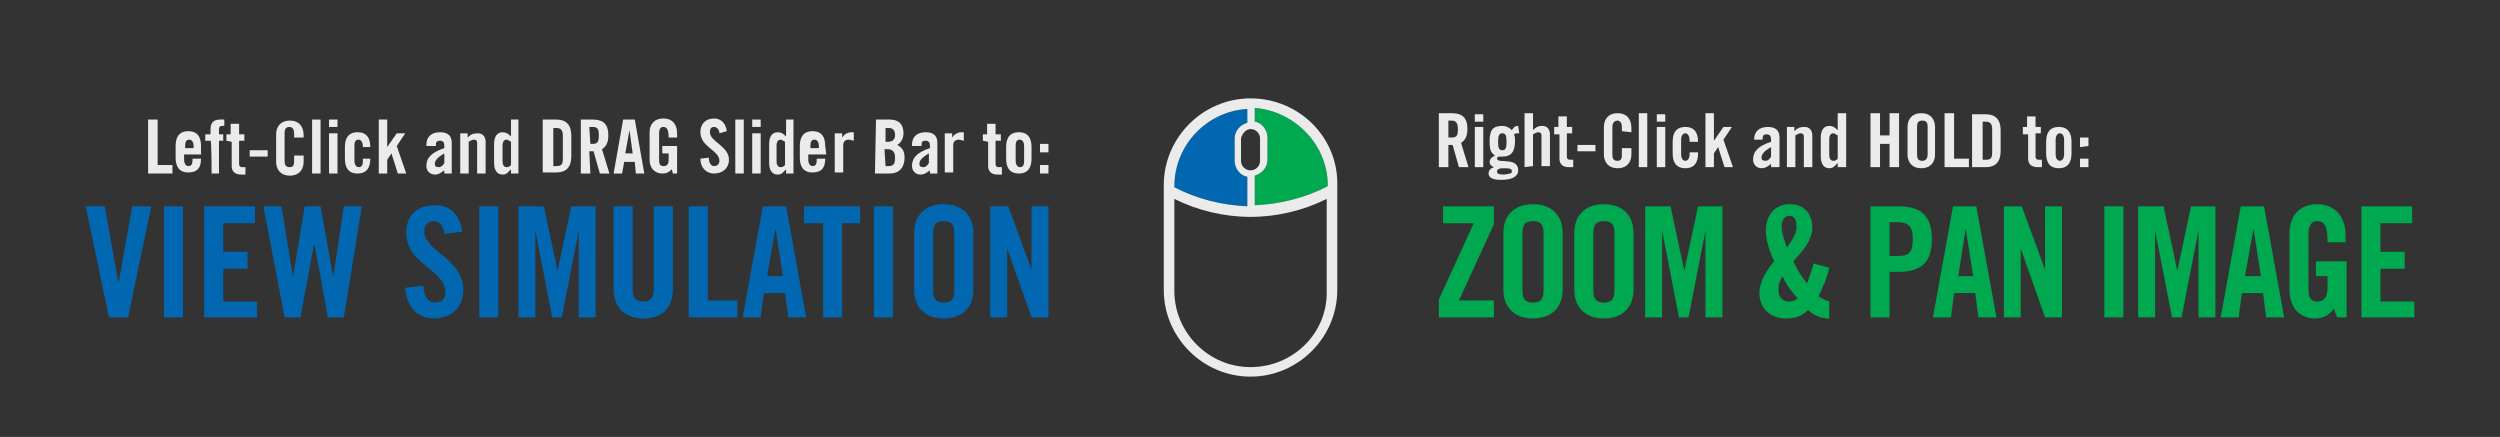 <?xml version="1.0" encoding="utf-8"?>
<!-- Generator: Adobe Illustrator 22.1.0, SVG Export Plug-In . SVG Version: 6.00 Build 0)  -->
<svg version="1.1" id="Layer_1" xmlns="http://www.w3.org/2000/svg" xmlns:xlink="http://www.w3.org/1999/xlink" x="0px" y="0px"
	 viewBox="0 0 236.3 41.3" style="enable-background:new 0 0 236.3 41.3;" xml:space="preserve">
<rect x="0" y="0" width="236.3" height="41.3" fill="#333333" stroke="none"/>
<style type="text/css">
	.st0{fill:#00a84f;}
	.st1{fill:#0167b1;}
	.st2{opacity:0.9;fill:#FFFFFF;enable-background:new    ;}
	.st3{opacity:0.9;enable-background:new    ;}
	.st4{fill:#FFFFFF;}
</style>
<path class="st0" d="M125.5,17.5v0.1c-2.1,1.1-4.5,1.7-6.9,1.8v-2.8c0.7-0.2,1.2-0.8,1.2-1.5V13c0-0.7-0.5-1.4-1.2-1.5v-1.3
	C122.4,10.5,125.5,13.7,125.5,17.5L125.5,17.5z"/>
<path class="st1" d="M117.9,10.3v1.3c-0.7,0.2-1.2,0.8-1.2,1.5v2.1c0,0.7,0.5,1.4,1.2,1.5v2.8c-2.4-0.1-4.8-0.7-6.9-1.8v-0.1
	C111,13.7,114.1,10.5,117.9,10.3L117.9,10.3z"/>
<g>
	<path class="st2" d="M118.2,9.3c-4.5,0-8.2,3.7-8.2,8.2v9.9c0,4.5,3.7,8.2,8.2,8.2s8.2-3.7,8.2-8.2v-9.9
		C126.5,13,122.8,9.3,118.2,9.3L118.2,9.3z M125.5,17.5v0.1c-2.1,1.1-4.5,1.7-6.9,1.8v-2.8c0.7-0.2,1.2-0.8,1.2-1.5V13
		c0-0.7-0.5-1.4-1.2-1.5v-1.3C122.4,10.5,125.5,13.7,125.5,17.5L125.5,17.5z M118.2,12.2c0.5,0,0.9,0.4,0.9,0.9v2.1
		c0,0.5-0.4,0.9-0.9,0.9s-0.9-0.4-0.9-0.9v-2.1C117.4,12.6,117.8,12.2,118.2,12.2L118.2,12.2z M117.9,10.3v1.3
		c-0.7,0.2-1.2,0.8-1.2,1.5v2.1c0,0.7,0.5,1.4,1.2,1.5v2.8c-2.4-0.1-4.8-0.7-6.9-1.8v-0.1C111,13.7,114.1,10.5,117.9,10.3
		L117.9,10.3z M118.2,34.7c-4,0-7.2-3.3-7.2-7.2v-8.7c2.2,1.1,4.7,1.7,7.2,1.7s5-0.6,7.2-1.7v8.7C125.5,31.5,122.2,34.7,118.2,34.7
		L118.2,34.7z"/>
	<g>
		<path class="st1" d="M12.5,19.5h1.8L12.1,30h-1.8L8.1,19.5h1.8l1.3,7.3l0,0L12.5,19.5z"/>
		<path class="st1" d="M15.5,30V19.5h1.8V30H15.5z"/>
		<path class="st1" d="M19.3,30V19.5h4.8v1.6h-3v2.7h2.3v1.6h-2.3v3.1h3.2V30H19.3z"/>
		<path class="st1" d="M28.8,19.5h1.5l1.2,6.7l0,0l1-6.7h1.7L32.5,30H31l-1.3-7l0,0l-1.3,7h-1.5l-2-10.5h1.7l1.1,6.7l0,0L28.8,19.5z
			"/>
		<path class="st1" d="M42,22.1c-0.1-0.9-0.6-1.2-1-1.2c-0.6,0-0.9,0.4-0.9,1c0,1.8,3.7,2.6,3.7,5.5c0,1.7-1.2,2.7-2.8,2.7
			c-1.7,0-2.6-1.3-2.7-2.9L40,27c0.1,1.1,0.5,1.6,1.1,1.6s1-0.3,1-1c0-2.1-3.7-2.6-3.7-5.6c0-1.7,1-2.6,2.8-2.6
			c1.5,0,2.3,1.1,2.5,2.5L42,22.1z"/>
		<path class="st1" d="M45.3,30V19.5h1.8V30H45.3z"/>
		<path class="st1" d="M56.3,19.5V30h-1.6v-8.2l0,0L53.1,30h-0.9l-1.6-8.2l0,0V30H49V19.5h2.4l1.3,6.1l0,0l1.3-6.1H56.3z"/>
		<path class="st1" d="M58,19.5h1.8v7.9c0,0.8,0.3,1.1,1,1.1s1-0.4,1-1.1v-7.9h1.8v7.8c0,1.8-1,2.8-2.8,2.8c-1.7,0-2.8-1-2.8-2.8
			V19.5z"/>
		<path class="st1" d="M65.1,30V19.5h1.8v8.9h2.8V30H65.1z"/>
		<path class="st1" d="M71.9,30h-1.7l1.9-10.5h2.2L76.2,30h-1.7l-0.3-2.3h-2L71.9,30z M72.5,26.1H74l-0.7-4.5l0,0L72.5,26.1z"/>
		<path class="st1" d="M77.8,21.1H76v-1.6h5.3v1.6h-1.7V30h-1.8V21.1z"/>
		<path class="st1" d="M82.6,30V19.5h1.8V30H82.6z"/>
		<path class="st1" d="M86.4,22c0-1.5,0.9-2.7,2.8-2.7S92,20.5,92,22v5.4c0,1.5-0.9,2.7-2.8,2.7s-2.8-1.2-2.8-2.7
			C86.4,27.4,86.4,22,86.4,22z M88.2,27.4c0,0.8,0.2,1.2,1,1.2s1-0.4,1-1.2v-5.3c0-0.8-0.2-1.2-1-1.2s-1,0.4-1,1.2V27.4z"/>
		<path class="st1" d="M93.6,30V19.5h1.7l2.2,6l0,0v-6h1.6V30h-1.6l-2.3-6.5l0,0V30H93.6z"/>
	</g>
	<g>
		<path class="st0" d="M136.4,21.1v-1.6h4.8v1.7l-3.3,7.2h3.3V30H136v-1.7l3.3-7.2C139.3,21.1,136.4,21.1,136.4,21.1z"/>
		<path class="st0" d="M142.1,22c0-1.5,0.9-2.7,2.8-2.7s2.8,1.2,2.8,2.7v5.4c0,1.5-0.9,2.7-2.8,2.7s-2.8-1.2-2.8-2.7V22z
			 M143.9,27.4c0,0.8,0.2,1.2,1,1.2s1-0.4,1-1.2v-5.3c0-0.8-0.2-1.2-1-1.2s-1,0.4-1,1.2V27.4z"/>
		<path class="st0" d="M148.8,22c0-1.5,0.9-2.7,2.8-2.7s2.8,1.2,2.8,2.7v5.4c0,1.5-0.9,2.7-2.8,2.7s-2.8-1.2-2.8-2.7V22z
			 M150.6,27.4c0,0.8,0.2,1.2,1,1.2s1-0.4,1-1.2v-5.3c0-0.8-0.2-1.2-1-1.2s-1,0.4-1,1.2V27.4z"/>
		<path class="st0" d="M162.8,19.5V30h-1.6v-8.2l0,0l-1.6,8.2h-0.9l-1.6-8.2l0,0V30h-1.6V19.5h2.4l1.3,6.1l0,0l1.3-6.1H162.8z"/>
		<path class="st0" d="M172.9,25.3c-0.2,1-0.6,1.8-1,2.7c0.3,0.2,0.6,0.4,1,0.5v1.6c-0.8,0-1.5-0.3-2-0.8c-0.6,0.6-1.2,0.8-2.1,0.8
			c-1.5,0-2.5-1-2.5-2.4c0-1.1,0.7-2.2,1.4-3c-0.4-0.8-0.8-2-0.8-2.9c0-1.4,0.8-2.5,2.3-2.5c1.3,0,2.1,0.9,2.1,2.2s-1,2.3-1.8,3.2
			c0.4,0.8,0.8,1.5,1.3,2.1c0.2-0.6,0.5-1.3,0.6-1.9L172.9,25.3z M169.1,28.5c0.3,0,0.6-0.1,0.8-0.3c-0.6-0.7-1.1-1.3-1.4-2.1
			c-0.3,0.5-0.4,0.7-0.4,1.3C168.1,28,168.4,28.5,169.1,28.5z M168.9,23.4c0.4-0.6,0.9-1.2,0.9-1.9c0-0.8-0.2-1.1-0.7-1.1
			c-0.4,0-0.7,0.4-0.7,1C168.4,22.1,168.7,22.8,168.9,23.4z"/>
		<path class="st0" d="M176.8,30V19.5h2.6c2.2,0,3.2,0.9,3.2,3.1s-1,3.1-3.2,3.1h-0.8V30H176.8z M178.6,24.2h0.7
			c1.2,0,1.5-0.4,1.5-1.6s-0.4-1.6-1.5-1.6h-0.7V24.2z"/>
		<path class="st0" d="M184.4,30h-1.7l1.9-10.5h2.2l1.9,10.5H187l-0.3-2.3h-2L184.4,30z M185.1,26.1h1.4l-0.7-4.5l0,0L185.1,26.1z"
			/>
		<path class="st0" d="M189.4,30V19.5h1.7l2.2,6l0,0v-6h1.6V30h-1.6l-2.3-6.5l0,0V30H189.4z"/>
		<path class="st0" d="M198.9,30V19.5h1.8V30H198.9z"/>
		<path class="st0" d="M209.4,19.5V30h-1.6v-8.2l0,0l-1.6,8.2h-0.9l-1.6-8.2l0,0V30h-1.6V19.5h2.4l1.3,6.1l0,0l1.3-6.1H209.4z"/>
		<path class="st0" d="M211.6,30h-1.7l1.9-10.5h2.2l1.9,10.5h-1.7l-0.3-2.3h-2L211.6,30z M212.2,26.1h1.5l-0.7-4.5l0,0L212.2,26.1z"
			/>
		<path class="st0" d="M218.9,24.7h2.9V30h-0.9l-0.3-0.8c-0.5,0.6-1,0.9-1.8,0.9c-1.4,0-2.4-1-2.4-2.7V22c0-1.5,0.9-2.7,2.6-2.7
			c1.8,0,2.7,1.3,2.7,2.9v0.7H220c0-1.6-0.3-2-1-2c-0.4,0-0.8,0.3-0.8,1.1v5.4c0,0.7,0.2,1.1,0.8,1.1c0.7,0,1-0.4,1-1.4v-1h-1.1
			V24.7z"/>
		<path class="st0" d="M223.2,30V19.5h4.8v1.6h-3v2.7h2.3v1.6H225v3.1h3.2V30H223.2z"/>
	</g>
	<g class="st3">
		<path class="st4" d="M14,16.4v-5.1h0.9v4.3h1.4v0.8H14z"/>
		<path class="st4" d="M19.1,14.6h-1.7v0.5c0,0.4,0.2,0.6,0.4,0.6c0.3,0,0.4-0.2,0.4-0.6V15H19c0,0.8-0.3,1.3-1.2,1.3
			c-0.9,0-1.2-0.6-1.2-1.4v-1.1c0-0.8,0.3-1.4,1.2-1.4S19,13,19,13.8v0.8H19.1z M18.3,14v-0.2c0-0.4-0.2-0.6-0.4-0.6
			c-0.3,0-0.4,0.2-0.4,0.6V14H18.3z"/>
		<path class="st4" d="M19.9,13.3h-0.5v-0.6h0.5v-0.5c0-0.6,0.3-0.9,0.9-0.9h0.4v0.6H21c-0.2,0-0.3,0.1-0.3,0.3v0.5h0.4v0.6h-0.4
			v3.1H20C20,16.4,20,13.3,19.9,13.3z"/>
		<path class="st4" d="M21.4,13.3v-0.6h0.4v-1h0.8v1h0.5v0.6h-0.5v2.2c0,0.2,0.1,0.3,0.3,0.3h0.3v0.7c-0.1,0-0.2,0-0.4,0
			c-0.6,0-0.9-0.3-0.9-0.8v-2.3L21.4,13.3L21.4,13.3z"/>
		<path class="st4" d="M23.6,14.8v-0.6h1.7v0.6H23.6z"/>
		<path class="st4" d="M27.8,13v-0.4c0-0.4-0.2-0.6-0.4-0.6c-0.4,0-0.5,0.2-0.5,0.6v2.6c0,0.4,0.1,0.6,0.5,0.6
			c0.3,0,0.4-0.2,0.4-0.5v-0.6h0.9v0.6c0,0.7-0.4,1.3-1.3,1.3s-1.3-0.6-1.3-1.3v-2.6c0-0.7,0.4-1.3,1.3-1.3s1.3,0.6,1.3,1.4V13H27.8
			z"/>
		<path class="st4" d="M29.5,16.4v-5.1h0.8v5.1H29.5z"/>
		<path class="st4" d="M31.1,12v-0.7h0.8V12H31.1z M31.1,16.4v-3.8h0.8v3.8H31.1z"/>
		<path class="st4" d="M34.3,13.9L34.3,13.9c0-0.5-0.2-0.7-0.4-0.7c-0.3,0-0.4,0.2-0.4,0.6v1.4c0,0.4,0.2,0.6,0.4,0.6
			c0.3,0,0.4-0.2,0.4-0.6V15H35l0,0c0,0.8-0.3,1.4-1.2,1.4s-1.2-0.6-1.2-1.4v-1.1c0-0.8,0.3-1.4,1.2-1.4s1.2,0.6,1.2,1.4H34.3z"/>
		<path class="st4" d="M37.5,13.8l0.9,2.6h-0.8L37,14.5l0,0l-0.4,0.6v1.3h-0.8v-5.1h0.8v2.6l0,0l0.9-1.3h0.8L37.5,13.8z"/>
		<path class="st4" d="M40.3,13.7c0-0.8,0.5-1.2,1.3-1.2c0.7,0,1.1,0.3,1.1,1V16c0,0.1,0,0.3,0,0.4H42c0-0.1,0-0.2,0-0.3
			c-0.3,0.2-0.5,0.4-0.9,0.4c-0.5,0-0.8-0.4-0.8-0.8c0-0.8,0.5-1.3,1.7-1.7v-0.2c0-0.3-0.1-0.5-0.4-0.5c-0.4,0-0.4,0.2-0.4,0.5h-0.9
			C40.3,13.8,40.3,13.7,40.3,13.7z M42,14.5c-0.7,0.4-0.9,0.7-0.9,1c0,0.2,0.1,0.3,0.4,0.3c0.2,0,0.4-0.2,0.5-0.4V14.5z"/>
		<path class="st4" d="M43.5,16.4v-3.8h0.7V13c0.3-0.3,0.5-0.4,1-0.4c0.4,0,0.7,0.3,0.7,0.8v3h-0.8v-2.9c0-0.2-0.1-0.3-0.3-0.3
			s-0.3,0.1-0.5,0.2v3C44.4,16.4,43.5,16.4,43.5,16.4z"/>
		<path class="st4" d="M48.3,16.4V16l0,0c-0.3,0.3-0.4,0.5-0.8,0.5c-0.5,0-0.8-0.4-0.8-1.1v-1.8c0-0.7,0.3-1.1,0.8-1.1
			c0.3,0,0.5,0.1,0.8,0.4v-1.6H49v5.1C49,16.4,48.3,16.4,48.3,16.4z M48.3,13.4c-0.2-0.1-0.3-0.2-0.4-0.2c-0.2,0-0.4,0.1-0.4,0.6
			v1.4c0,0.5,0.2,0.6,0.4,0.6s0.3-0.1,0.4-0.2V13.4z"/>
		<path class="st4" d="M51.3,11.3h1.3c0.9,0,1.4,0.5,1.4,1.5v2c0,1-0.5,1.5-1.4,1.5h-1.3V11.3z M52.3,15.7h0.3
			c0.5,0,0.6-0.2,0.6-0.7v-2.2c0-0.5-0.2-0.7-0.6-0.7h-0.3V15.7z"/>
		<path class="st4" d="M55.8,16.4h-0.9v-5.1H56c1,0,1.5,0.4,1.5,1.5c0,0.8-0.3,1.1-0.6,1.3l0.7,2.3h-0.9l-0.6-2.1
			c-0.1,0-0.3,0-0.4,0L55.8,16.4L55.8,16.4z M55.8,13.6H56c0.5,0,0.6-0.2,0.6-0.8S56.5,12,56,12h-0.3L55.8,13.6L55.8,13.6z"/>
		<path class="st4" d="M58.8,16.4H58l0.9-5.1H60l0.9,5.1h-0.8L60,15.3h-1L58.8,16.4z M59.1,14.5h0.7l-0.3-2.2l0,0L59.1,14.5z"/>
		<path class="st4" d="M62.6,13.8H64v2.6h-0.4L63.5,16c-0.3,0.3-0.5,0.4-0.9,0.4c-0.7,0-1.2-0.5-1.2-1.3v-2.6c0-0.7,0.4-1.3,1.3-1.3
			c0.9,0,1.3,0.6,1.3,1.4V13h-0.8c0-0.8-0.2-1-0.5-1c-0.2,0-0.4,0.1-0.4,0.6v2.6c0,0.3,0.1,0.5,0.4,0.5c0.4,0,0.5-0.2,0.5-0.7v-0.5
			h-0.6V13.8z"/>
		<path class="st4" d="M68,12.6c0-0.4-0.3-0.6-0.5-0.6c-0.3,0-0.4,0.2-0.4,0.5c0,0.9,1.8,1.3,1.8,2.6c0,0.8-0.6,1.3-1.4,1.3
			s-1.3-0.6-1.3-1.4l0.8-0.1c0,0.5,0.2,0.8,0.5,0.8s0.5-0.2,0.5-0.5c0-1-1.8-1.3-1.8-2.7c0-0.8,0.5-1.3,1.3-1.3
			c0.7,0,1.1,0.5,1.2,1.2L68,12.6z"/>
		<path class="st4" d="M69.5,16.4v-5.1h0.8v5.1H69.5z"/>
		<path class="st4" d="M71.1,12v-0.7h0.8V12H71.1z M71.1,16.4v-3.8h0.8v3.8H71.1z"/>
		<path class="st4" d="M74.3,16.4V16l0,0c-0.3,0.3-0.4,0.5-0.8,0.5c-0.5,0-0.8-0.4-0.8-1.1v-1.8c0-0.7,0.3-1.1,0.8-1.1
			c0.3,0,0.5,0.1,0.8,0.4v-1.6H75v5.1C75,16.4,74.3,16.4,74.3,16.4z M74.2,13.4c-0.2-0.1-0.3-0.2-0.4-0.2c-0.2,0-0.4,0.1-0.4,0.6
			v1.4c0,0.5,0.2,0.6,0.4,0.6c0.2,0,0.3-0.1,0.4-0.2V13.4z"/>
		<path class="st4" d="M78.1,14.6h-1.7v0.5c0,0.4,0.2,0.6,0.4,0.6c0.3,0,0.4-0.2,0.4-0.6V15H78c0,0.8-0.3,1.3-1.2,1.3
			c-0.9,0-1.2-0.6-1.2-1.4v-1.1c0-0.8,0.3-1.4,1.2-1.4S78,13,78,13.8L78.1,14.6L78.1,14.6z M77.4,14v-0.2c0-0.4-0.2-0.6-0.4-0.6
			c-0.3,0-0.4,0.2-0.4,0.6V14H77.4z"/>
		<path class="st4" d="M78.9,16.4v-3.8h0.7V13l0,0c0.2-0.3,0.5-0.5,0.9-0.5h0.2v0.8c-0.1,0-0.3-0.1-0.5-0.1c-0.3,0-0.5,0.2-0.5,0.5
			v2.6h-0.8C78.9,16.3,78.9,16.4,78.9,16.4z"/>
		<path class="st4" d="M82.8,11.3h1.3c0.9,0,1.3,0.5,1.3,1.3c0,0.4-0.2,0.9-0.6,1.1c0.4,0.2,0.7,0.5,0.7,1.2c0,0.8-0.4,1.5-1.4,1.5
			h-1.4L82.8,11.3L82.8,11.3z M83.7,13.4H84c0.3,0,0.6-0.2,0.6-0.6c0-0.5-0.2-0.7-0.6-0.7h-0.3V13.4z M83.7,15.7H84
			c0.5,0,0.6-0.3,0.6-0.8s-0.2-0.8-0.7-0.8h-0.3L83.7,15.7L83.7,15.7z"/>
		<path class="st4" d="M86.2,13.7c0-0.8,0.5-1.2,1.3-1.2c0.7,0,1.1,0.3,1.1,1V16c0,0.1,0,0.3,0,0.4h-0.7c0-0.1,0-0.2,0-0.3
			c-0.3,0.2-0.5,0.4-0.9,0.4c-0.5,0-0.8-0.4-0.8-0.8c0-0.8,0.5-1.3,1.7-1.7v-0.2c0-0.3-0.1-0.5-0.4-0.5c-0.4,0-0.4,0.2-0.4,0.5h-0.9
			C86.2,13.8,86.2,13.7,86.2,13.7z M87.8,14.5c-0.7,0.4-0.9,0.7-0.9,1c0,0.2,0.1,0.3,0.4,0.3c0.2,0,0.4-0.2,0.5-0.4V14.5z"/>
		<path class="st4" d="M89.3,16.4v-3.8H90V13l0,0c0.2-0.3,0.5-0.5,0.9-0.5h0.2v0.8c-0.1,0-0.3-0.1-0.5-0.1c-0.3,0-0.5,0.2-0.5,0.5
			v2.6h-0.8C89.3,16.3,89.3,16.4,89.3,16.4z"/>
		<path class="st4" d="M92.9,13.3v-0.6h0.4v-1h0.8v1h0.5v0.6h-0.5v2.2c0,0.2,0.1,0.3,0.3,0.3h0.3v0.7c-0.1,0-0.2,0-0.4,0
			c-0.6,0-0.9-0.3-0.9-0.8v-2.3L92.9,13.3L92.9,13.3z"/>
		<path class="st4" d="M95.1,13.9c0-0.8,0.3-1.4,1.2-1.4s1.2,0.6,1.2,1.4V15c0,0.8-0.3,1.4-1.2,1.4s-1.2-0.6-1.2-1.4V13.9z
			 M96.8,13.8c0-0.4-0.2-0.6-0.4-0.6c-0.3,0-0.4,0.2-0.4,0.6v1.4c0,0.4,0.2,0.6,0.4,0.6c0.3,0,0.4-0.2,0.4-0.6V13.8z"/>
		<path class="st4" d="M98.3,14.4v-0.8h0.8v0.8H98.3z M98.3,16.4v-0.8h0.8v0.8H98.3z"/>
	</g>
	<g class="st3">
		<path class="st4" d="M136.9,15.8H136v-5.1h1.2c1,0,1.5,0.4,1.5,1.5c0,0.8-0.3,1.1-0.6,1.3l0.7,2.3h-0.9l-0.6-2.1
			c-0.1,0-0.3,0-0.4,0V15.8z M136.9,13h0.3c0.5,0,0.6-0.2,0.6-0.8s-0.2-0.8-0.6-0.8h-0.3V13z"/>
		<path class="st4" d="M139.4,11.5v-0.7h0.8v0.7H139.4z M139.4,15.8V12h0.8v3.8H139.4z"/>
		<path class="st4" d="M143.6,12.6h-0.1c-0.1,0-0.3,0-0.4,0.1c0.1,0.2,0.1,0.4,0.1,0.6c0,1.1-0.4,1.5-1.2,1.5h-0.3
			c-0.1,0-0.2,0.1-0.2,0.2c0,0.5,2-0.2,2,1.1c0,0.6-0.6,0.9-1.6,0.9c-0.8,0-1.2-0.2-1.2-0.6c0-0.3,0.2-0.5,0.5-0.6l0,0
			c-0.2-0.1-0.4-0.2-0.4-0.5s0.3-0.5,0.5-0.6c-0.4-0.3-0.5-0.5-0.5-1.4c0-1,0.3-1.4,1.2-1.4c0.3,0,0.6,0.1,0.9,0.4
			c0.2-0.3,0.3-0.4,0.6-0.4L143.6,12.6L143.6,12.6z M142.9,16.2c0-0.2-0.1-0.3-0.7-0.3c-0.5,0-0.7,0.1-0.7,0.3s0.1,0.3,0.7,0.3
			C142.8,16.4,142.9,16.4,142.9,16.2z M142.4,13.4c0-0.6-0.1-0.8-0.4-0.8c-0.3,0-0.4,0.2-0.4,0.8s0.1,0.8,0.4,0.8
			S142.4,14,142.4,13.4z"/>
		<path class="st4" d="M144.1,15.8v-5.1h0.8v1.6c0.3-0.3,0.5-0.4,0.9-0.4s0.7,0.3,0.7,0.8v3h-0.8v-2.9c0-0.2-0.1-0.3-0.3-0.3
			s-0.3,0.1-0.5,0.2v3L144.1,15.8L144.1,15.8z"/>
		<path class="st4" d="M146.9,12.7V12h0.4v-1h0.8v1h0.5v0.6h-0.5v2.2c0,0.2,0.1,0.3,0.3,0.3h0.3v0.7c-0.1,0-0.2,0-0.4,0
			c-0.6,0-0.9-0.3-0.9-0.8v-2.3H146.9z"/>
		<path class="st4" d="M149.1,14.3v-0.6h1.7v0.6H149.1z"/>
		<path class="st4" d="M153.3,12.4V12c0-0.4-0.2-0.6-0.4-0.6c-0.3,0-0.5,0.2-0.5,0.6v2.6c0,0.4,0.1,0.6,0.5,0.6
			c0.3,0,0.4-0.2,0.4-0.5V14h0.9v0.6c0,0.7-0.4,1.3-1.3,1.3c-0.9,0-1.3-0.6-1.3-1.3V12c0-0.7,0.4-1.3,1.3-1.3c0.9,0,1.3,0.6,1.3,1.4
			v0.4L153.3,12.4L153.3,12.4z"/>
		<path class="st4" d="M154.9,15.8v-5.1h0.8v5.1C155.8,15.8,154.9,15.8,154.9,15.8z"/>
		<path class="st4" d="M156.6,11.5v-0.7h0.8v0.7H156.6z M156.6,15.8V12h0.8v3.8H156.6z"/>
		<path class="st4" d="M159.7,13.3L159.7,13.3c0-0.5-0.2-0.7-0.4-0.7s-0.4,0.2-0.4,0.6v1.4c0,0.4,0.2,0.6,0.4,0.6s0.4-0.2,0.4-0.6
			v-0.2h0.8v0.1c0,0.8-0.3,1.4-1.2,1.4s-1.2-0.6-1.2-1.4v-1.1c0-0.8,0.3-1.4,1.2-1.4s1.2,0.6,1.2,1.4h-0.8V13.3z"/>
		<path class="st4" d="M162.9,13.2l0.9,2.6H163l-0.6-1.9l0,0l-0.4,0.6v1.3h-0.8v-5.1h0.8v2.6l0,0l0.9-1.3h0.8L162.9,13.2z"/>
		<path class="st4" d="M165.8,13.2c0-0.8,0.5-1.2,1.3-1.2c0.7,0,1.1,0.3,1.1,1v2.4c0,0.1,0,0.3,0,0.4h-0.8c0-0.1,0-0.2,0-0.3
			c-0.3,0.2-0.5,0.4-0.9,0.4c-0.5,0-0.8-0.4-0.8-0.8c0-0.8,0.5-1.3,1.7-1.7v-0.2c0-0.3-0.1-0.5-0.4-0.5c-0.4,0-0.4,0.2-0.4,0.5
			C166.6,13.2,165.8,13.2,165.8,13.2z M167.4,13.9c-0.7,0.4-0.9,0.7-0.9,1c0,0.2,0.1,0.3,0.4,0.3c0.2,0,0.4-0.2,0.5-0.4V13.9z"/>
		<path class="st4" d="M168.9,15.8V12h0.7v0.4c0.3-0.3,0.5-0.4,1-0.4c0.4,0,0.7,0.3,0.7,0.8v3h-0.8v-2.9c0-0.2-0.1-0.3-0.3-0.3
			s-0.3,0.1-0.5,0.2v3C169.7,15.8,168.9,15.8,168.9,15.8z"/>
		<path class="st4" d="M173.7,15.8v-0.4l0,0c-0.3,0.3-0.4,0.5-0.8,0.5c-0.5,0-0.8-0.4-0.8-1.1V13c0-0.7,0.3-1.1,0.8-1.1
			c0.3,0,0.5,0.1,0.8,0.4v-1.6h0.8v5.1C174.5,15.8,173.7,15.8,173.7,15.8z M173.7,12.8c-0.2-0.1-0.3-0.2-0.4-0.2
			c-0.2,0-0.4,0.1-0.4,0.6v1.4c0,0.5,0.2,0.6,0.4,0.6s0.3-0.1,0.4-0.2V12.8z"/>
		<path class="st4" d="M176.8,15.8v-5.1h0.9v2.1h0.9v-2.1h0.9v5.1h-0.9v-2.2h-0.9v2.2C177.6,15.8,176.8,15.8,176.8,15.8z"/>
		<path class="st4" d="M180.3,12c0-0.7,0.4-1.3,1.3-1.3c0.9,0,1.3,0.6,1.3,1.3v2.6c0,0.7-0.4,1.3-1.3,1.3c-0.9,0-1.3-0.6-1.3-1.3V12
			z M181.2,14.6c0,0.4,0.1,0.6,0.5,0.6c0.3,0,0.5-0.2,0.5-0.6V12c0-0.4-0.1-0.6-0.5-0.6s-0.5,0.2-0.5,0.6V14.6z"/>
		<path class="st4" d="M183.8,15.8v-5.1h0.9V15h1.4v0.8C186,15.8,183.8,15.8,183.8,15.8z"/>
		<path class="st4" d="M186.4,10.8h1.3c0.9,0,1.4,0.5,1.4,1.5v2c0,1-0.5,1.5-1.4,1.5h-1.3V10.8z M187.4,15.1h0.3
			c0.5,0,0.6-0.2,0.6-0.7v-2.2c0-0.5-0.2-0.7-0.6-0.7h-0.3V15.1z"/>
		<path class="st4" d="M191.2,12.7V12h0.4v-1h0.8v1h0.5v0.6h-0.5v2.2c0,0.2,0.1,0.3,0.3,0.3h0.3v0.7c-0.1,0-0.2,0-0.4,0
			c-0.6,0-0.9-0.3-0.9-0.8v-2.3H191.2z"/>
		<path class="st4" d="M193.4,13.4c0-0.8,0.3-1.4,1.2-1.4s1.2,0.6,1.2,1.4v1.1c0,0.8-0.3,1.4-1.2,1.4s-1.2-0.6-1.2-1.4V13.4z
			 M195.1,13.2c0-0.4-0.2-0.6-0.4-0.6s-0.4,0.2-0.4,0.6v1.4c0,0.4,0.2,0.6,0.4,0.6s0.4-0.2,0.4-0.6V13.2z"/>
		<path class="st4" d="M196.6,13.9V13h0.8v0.8L196.6,13.9L196.6,13.9z M196.6,15.8V15h0.8v0.8H196.6z"/>
	</g>
</g>
</svg>
